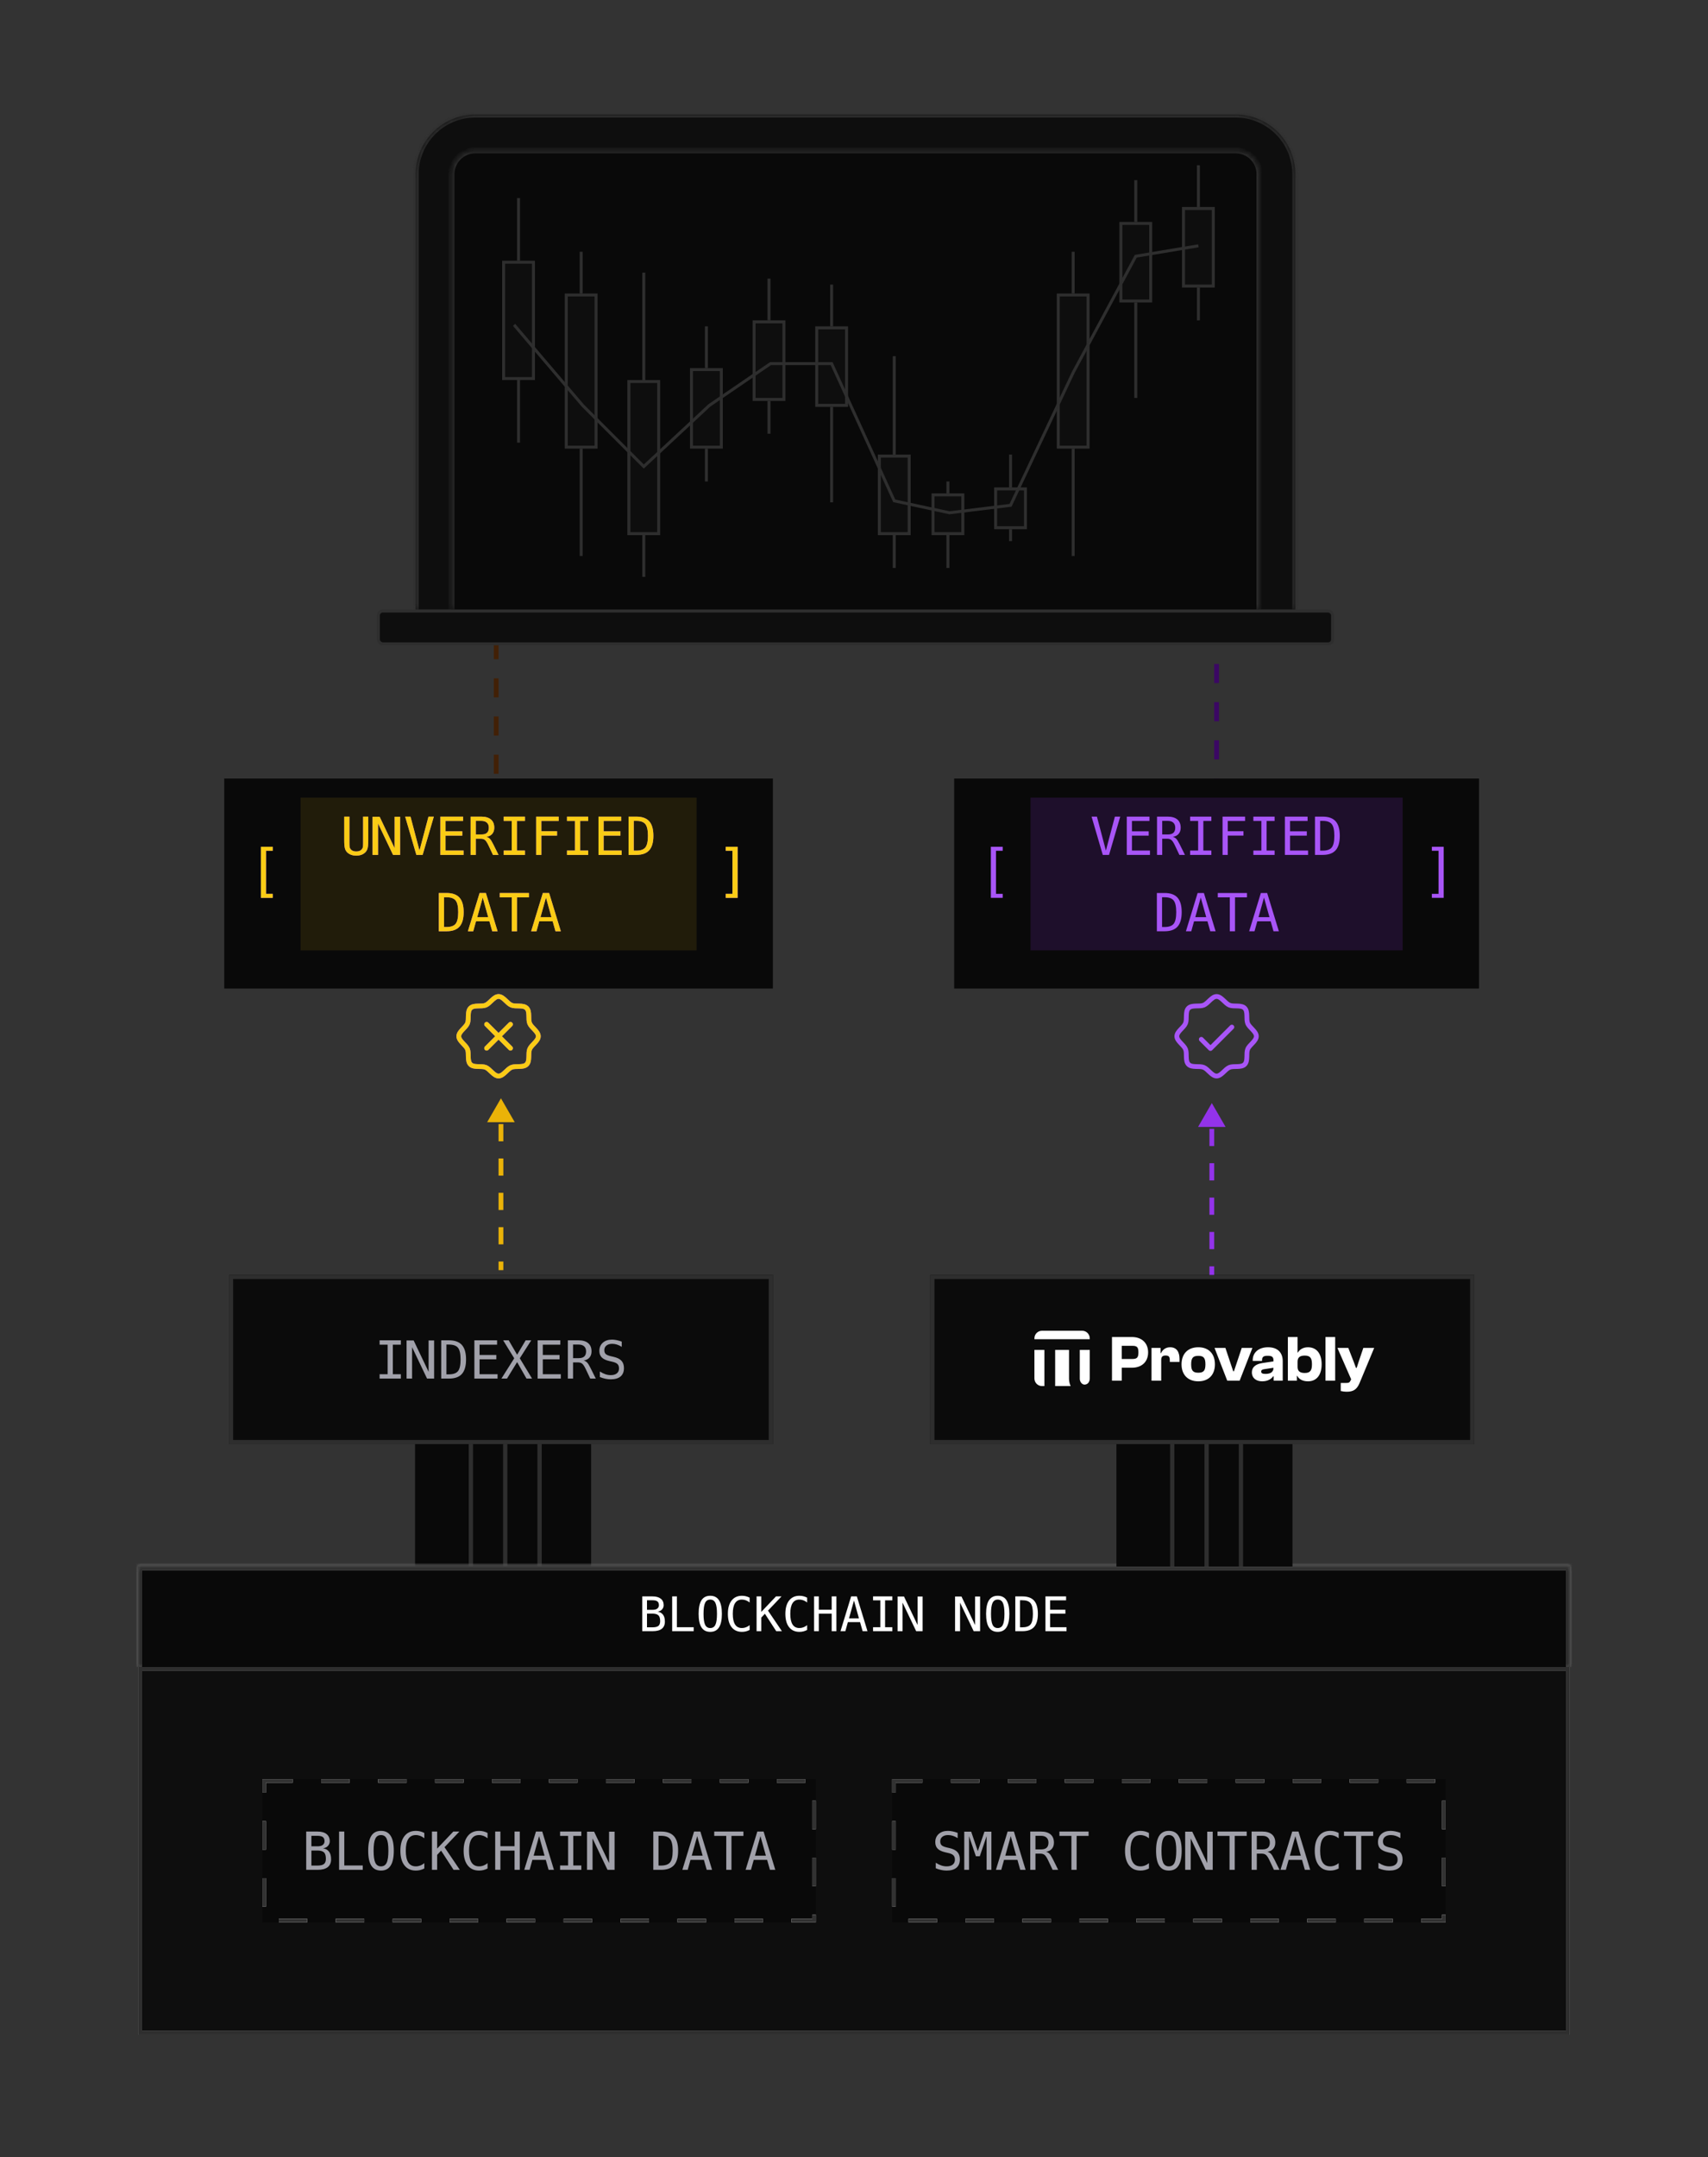 <svg width="358" height="452" viewBox="0 0 358 452" fill="none" xmlns="http://www.w3.org/2000/svg">
<rect x="0" y="0" width="358" height="452" fill="#333333" stroke="none"/>
<path d="M255 175.121L255 138.121" stroke="#3B0764" stroke-dasharray="4 4"/>
<g clip-path="url(#clip0_1785_898)">
<rect width="35.1" height="36.9" transform="matrix(0 1 -1 0 123.898 293.121)" fill="#090909"/>
<line x1="113.098" y1="293.121" x2="113.098" y2="328.221" stroke="#171717" stroke-width="0.9"/>
<line x1="113.098" y1="293.121" x2="113.098" y2="328.221" stroke="white" stroke-opacity="0.1" stroke-width="0.9"/>
<line x1="105.898" y1="293.121" x2="105.898" y2="328.221" stroke="#171717" stroke-width="0.9"/>
<line x1="105.898" y1="293.121" x2="105.898" y2="328.221" stroke="white" stroke-opacity="0.1" stroke-width="0.9"/>
<line x1="98.698" y1="293.121" x2="98.698" y2="328.221" stroke="#171717" stroke-width="0.9"/>
<line x1="98.698" y1="293.121" x2="98.698" y2="328.221" stroke="white" stroke-opacity="0.1" stroke-width="0.9"/>
</g>
<g clip-path="url(#clip1_1785_898)">
<rect x="48" y="267.121" width="114" height="35.445" fill="#090909"/>
<rect x="48" y="267.121" width="114" height="35.445" fill="white" fill-opacity="0.01"/>
<path d="M79.568 280.825H84.02V281.738H82.339V287.931H84.02V288.844H79.568V287.931H81.249V281.738H79.568V280.825ZM85.218 280.852H86.701L89.837 287.431V280.852H90.992V288.844H89.51L86.373 282.264V288.844H85.218V280.852ZM94.086 287.952C94.999 287.952 95.636 287.728 95.998 287.281C96.36 286.83 96.54 286.017 96.54 284.842C96.54 283.657 96.36 282.841 95.998 282.393C95.64 281.942 95.003 281.716 94.086 281.716H93.57V287.952H94.086ZM94.107 280.825C95.332 280.825 96.234 281.151 96.814 281.802C97.394 282.454 97.685 283.467 97.685 284.842C97.685 286.21 97.394 287.22 96.814 287.872C96.234 288.52 95.332 288.844 94.107 288.844H92.48V280.825H94.107ZM99.43 280.825H104.189V281.738H100.515V283.897H104.028V284.81H100.515V287.931H104.291V288.844H99.43V280.825ZM105.462 280.825H106.627L108.389 283.849L110.183 280.825H111.349L108.948 284.595L111.521 288.844H110.355L108.389 285.39L106.268 288.844H105.097L107.782 284.595L105.462 280.825ZM112.686 280.825H117.445V281.738H113.771V283.897H117.284V284.81H113.771V287.931H117.547V288.844H112.686V280.825ZM122.338 285.057C122.617 285.129 122.855 285.265 123.052 285.465C123.249 285.662 123.494 286.058 123.788 286.652L124.878 288.844H123.713L122.757 286.819C122.481 286.242 122.232 285.872 122.01 285.707C121.792 285.539 121.505 285.455 121.151 285.455H120.114V288.844H119.024V280.825H121.258C122.139 280.825 122.814 281.023 123.283 281.421C123.752 281.818 123.987 282.393 123.987 283.145C123.987 283.675 123.842 284.108 123.552 284.445C123.265 284.778 122.861 284.982 122.338 285.057ZM120.114 281.716V284.563H121.301C121.82 284.563 122.207 284.447 122.461 284.214C122.716 283.981 122.843 283.625 122.843 283.145C122.843 282.683 122.707 282.33 122.435 282.087C122.166 281.84 121.774 281.716 121.258 281.716H120.114ZM130.319 281.099V282.2C129.99 281.988 129.659 281.829 129.326 281.722C128.996 281.614 128.663 281.561 128.327 281.561C127.815 281.561 127.41 281.681 127.113 281.92C126.816 282.157 126.667 282.477 126.667 282.882C126.667 283.236 126.764 283.507 126.957 283.693C127.154 283.879 127.519 284.035 128.053 284.16L128.622 284.289C129.374 284.465 129.922 284.74 130.266 285.116C130.609 285.492 130.781 286.004 130.781 286.652C130.781 287.415 130.545 287.997 130.072 288.398C129.6 288.799 128.912 289 128.01 289C127.634 289 127.256 288.958 126.876 288.876C126.497 288.797 126.116 288.677 125.732 288.516V287.361C126.144 287.623 126.533 287.814 126.898 287.936C127.267 288.058 127.637 288.119 128.01 288.119C128.558 288.119 128.984 287.997 129.288 287.753C129.592 287.506 129.745 287.163 129.745 286.722C129.745 286.321 129.639 286.015 129.428 285.804C129.22 285.592 128.857 285.43 128.337 285.315L127.757 285.181C127.013 285.012 126.472 284.758 126.135 284.418C125.799 284.078 125.63 283.621 125.63 283.048C125.63 282.332 125.87 281.759 126.35 281.33C126.833 280.896 127.474 280.68 128.273 280.68C128.581 280.68 128.905 280.715 129.245 280.787C129.585 280.855 129.943 280.959 130.319 281.099Z" fill="#A1A1AA"/>
</g>
<rect x="48.431" y="267.552" width="113.138" height="34.583" stroke="#171717" stroke-width="0.862"/>
<rect x="48.431" y="267.552" width="113.138" height="34.583" stroke="white" stroke-opacity="0.1" stroke-width="0.862"/>
<rect width="110" height="44" transform="translate(200 163.121)" fill="#090909"/>
<path d="M207.684 177.418H210.168V178.256H208.762V187.279H210.168V188.117H207.684V177.418Z" fill="#A855F7"/>
<rect width="78" height="32" transform="translate(216 167.121)" fill="#9333EA" fill-opacity="0.15"/>
<path d="M231.797 178.208L233.682 171.102H234.805L232.458 179.121H231.142L228.794 171.102H229.917L231.797 178.208ZM236.174 171.102H240.933V172.015H237.259V174.174H240.772V175.087H237.259V178.208H241.035V179.121H236.174V171.102ZM245.826 175.334C246.105 175.406 246.344 175.542 246.541 175.743C246.737 175.94 246.983 176.335 247.276 176.93L248.367 179.121H247.201L246.245 177.096C245.969 176.52 245.721 176.149 245.499 175.984C245.28 175.816 244.994 175.732 244.639 175.732H243.603V179.121H242.512V171.102H244.747C245.627 171.102 246.302 171.301 246.771 171.698C247.241 172.096 247.475 172.67 247.475 173.422C247.475 173.952 247.33 174.386 247.04 174.722C246.754 175.055 246.349 175.259 245.826 175.334ZM243.603 171.994V174.84H244.79C245.309 174.84 245.695 174.724 245.95 174.491C246.204 174.258 246.331 173.902 246.331 173.422C246.331 172.96 246.195 172.608 245.923 172.364C245.654 172.117 245.262 171.994 244.747 171.994H243.603ZM249.452 171.102H253.904V172.015H252.223V178.208H253.904V179.121H249.452V178.208H251.133V172.015H249.452V171.102ZM256.251 171.102H260.973V172.015H257.342V174.164H260.634V175.077H257.342V179.121H256.251V171.102ZM262.708 171.102H267.16V172.015H265.479V178.208H267.16V179.121H262.708V178.208H264.389V172.015H262.708V171.102ZM269.314 171.102H274.073V172.015H270.399V174.174H273.912V175.087H270.399V178.208H274.175V179.121H269.314V171.102ZM277.226 178.229C278.139 178.229 278.776 178.006 279.138 177.558C279.499 177.107 279.68 176.294 279.68 175.12C279.68 173.934 279.499 173.118 279.138 172.67C278.78 172.219 278.142 171.994 277.226 171.994H276.71V178.229H277.226ZM277.247 171.102C278.472 171.102 279.374 171.428 279.954 172.08C280.534 172.731 280.824 173.745 280.824 175.12C280.824 176.487 280.534 177.497 279.954 178.149C279.374 178.797 278.472 179.121 277.247 179.121H275.62V171.102H277.247ZM244.086 194.229C244.999 194.229 245.636 194.006 245.998 193.558C246.36 193.107 246.541 192.294 246.541 191.12C246.541 189.934 246.36 189.118 245.998 188.67C245.64 188.219 245.003 187.994 244.086 187.994H243.57V194.229H244.086ZM244.107 187.102C245.332 187.102 246.234 187.428 246.814 188.08C247.395 188.731 247.685 189.745 247.685 191.12C247.685 192.487 247.395 193.497 246.814 194.149C246.234 194.797 245.332 195.121 244.107 195.121H242.48V187.102H244.107ZM251.681 188.058L250.537 192.162H252.825L251.681 188.058ZM251.025 187.102H252.341L254.796 195.121H253.673L253.083 193.032H250.273L249.693 195.121H248.571L251.025 187.102ZM255.252 187.102H261.37V188.015H258.862V195.121H257.771V188.015H255.252V187.102ZM264.937 188.058L263.792 192.162H266.081L264.937 188.058ZM264.281 187.102H265.597L268.052 195.121H266.929L266.338 193.032H263.529L262.949 195.121H261.827L264.281 187.102Z" fill="#A855F7"/>
<path d="M302.604 177.418V188.117H300.119V187.279H301.525V178.256H300.119V177.418H302.604Z" fill="#A855F7"/>
<path d="M251.795 217.762L253.718 219.685L258.205 215.198M249.107 223.014C248.37 222.277 248.859 220.728 248.484 219.821C248.094 218.884 246.667 218.123 246.667 217.121C246.667 216.119 248.094 215.358 248.484 214.422C248.859 213.515 248.37 211.966 249.107 211.228C249.844 210.491 251.394 210.98 252.3 210.605C253.241 210.216 253.998 208.788 255 208.788C256.001 208.788 256.763 210.216 257.699 210.605C258.606 210.98 260.155 210.491 260.892 211.228C261.63 211.966 261.141 213.514 261.516 214.422C261.905 215.362 263.333 216.119 263.333 217.121C263.333 218.123 261.905 218.884 261.516 219.821C261.141 220.728 261.63 222.277 260.892 223.014C260.155 223.751 258.606 223.262 257.699 223.637C256.763 224.027 256.001 225.454 255 225.454C253.998 225.454 253.237 224.027 252.3 223.637C251.394 223.262 249.844 223.751 249.107 223.014Z" stroke="#A855F7" stroke-linecap="round" stroke-linejoin="round"/>
<path d="M105 230.121L102.113 235.121L107.887 235.121L105 230.121ZM105 266.121L105.5 266.121L105.5 264.321L105 264.321L104.5 264.321L104.5 266.121L105 266.121ZM105 260.721L105.5 260.721L105.5 257.121L105 257.121L104.5 257.121L104.5 260.721L105 260.721ZM105 253.521L105.5 253.521L105.5 249.921L105 249.921L104.5 249.921L104.5 253.521L105 253.521ZM105 246.321L105.5 246.321L105.5 242.721L105 242.721L104.5 242.721L104.5 246.321L105 246.321ZM105 239.121L105.5 239.121L105.5 235.521L105 235.521L104.5 235.521L104.5 239.121L105 239.121Z" fill="#EAB308"/>
<path d="M104 178.121L104 135.121" stroke="#422006" stroke-dasharray="4 4"/>
<g clip-path="url(#clip2_1785_898)">
<mask id="path-14-inside-1_1785_898" fill="white">
<path d="M87.125 36.5C87.125 29.596 92.721 24 99.625 24H259C265.904 24 271.5 29.596 271.5 36.5V127.711H87.125V36.5Z"/>
</mask>
<path d="M87.125 36.5C87.125 29.596 92.721 24 99.625 24H259C265.904 24 271.5 29.596 271.5 36.5V127.711H87.125V36.5Z" fill="#0E0E0E"/>
<g clip-path="url(#clip3_1785_898)">
<mask id="path-16-inside-2_1785_898" fill="white">
<path d="M94.625 36.5C94.625 33.739 96.864 31.5 99.625 31.5H259C261.761 31.5 264 33.739 264 36.5V127.711H94.625V36.5Z"/>
</mask>
<path d="M94.625 36.5C94.625 33.739 96.864 31.5 99.625 31.5H259C261.761 31.5 264 33.739 264 36.5V127.711H94.625V36.5Z" fill="#090909"/>
<rect width="0.625" height="8.75" transform="translate(250.875 34.625)" fill="#171717"/>
<rect width="0.625" height="8.75" transform="translate(250.875 34.625)" fill="white" fill-opacity="0.1"/>
<rect x="248.062" y="43.688" width="6.25" height="16.25" fill="#090909"/>
<rect x="248.062" y="43.688" width="6.25" height="16.25" fill="white" fill-opacity="0.02"/>
<rect x="248.062" y="43.688" width="6.25" height="16.25" stroke="#171717" stroke-width="0.625"/>
<rect x="248.062" y="43.688" width="6.25" height="16.25" stroke="white" stroke-opacity="0.1" stroke-width="0.625"/>
<rect width="0.625" height="6.875" transform="translate(250.875 60.25)" fill="#171717"/>
<rect width="0.625" height="6.875" transform="translate(250.875 60.25)" fill="white" fill-opacity="0.1"/>
<rect width="0.625" height="8.75" transform="translate(237.75 37.75)" fill="#171717"/>
<rect width="0.625" height="8.75" transform="translate(237.75 37.75)" fill="white" fill-opacity="0.1"/>
<rect x="234.938" y="46.812" width="6.25" height="16.25" fill="#090909"/>
<rect x="234.938" y="46.812" width="6.25" height="16.25" fill="white" fill-opacity="0.02"/>
<rect x="234.938" y="46.812" width="6.25" height="16.25" stroke="#171717" stroke-width="0.625"/>
<rect x="234.938" y="46.812" width="6.25" height="16.25" stroke="white" stroke-opacity="0.1" stroke-width="0.625"/>
<rect width="0.625" height="20" transform="translate(237.75 63.375)" fill="#171717"/>
<rect width="0.625" height="20" transform="translate(237.75 63.375)" fill="white" fill-opacity="0.1"/>
<rect width="0.625" height="13.125" transform="translate(108.375 41.5)" fill="#171717"/>
<rect width="0.625" height="13.125" transform="translate(108.375 41.5)" fill="white" fill-opacity="0.1"/>
<rect x="105.562" y="54.938" width="6.25" height="24.375" fill="#090909"/>
<rect x="105.562" y="54.938" width="6.25" height="24.375" fill="white" fill-opacity="0.02"/>
<rect x="105.562" y="54.938" width="6.25" height="24.375" stroke="#171717" stroke-width="0.625"/>
<rect x="105.562" y="54.938" width="6.25" height="24.375" stroke="white" stroke-opacity="0.1" stroke-width="0.625"/>
<rect width="0.625" height="13.125" transform="translate(108.375 79.625)" fill="#171717"/>
<rect width="0.625" height="13.125" transform="translate(108.375 79.625)" fill="white" fill-opacity="0.1"/>
<rect width="0.625" height="8.75" transform="translate(121.5 52.75)" fill="#171717"/>
<rect width="0.625" height="8.75" transform="translate(121.5 52.75)" fill="white" fill-opacity="0.1"/>
<rect x="118.688" y="61.812" width="6.25" height="31.875" fill="#090909"/>
<rect x="118.688" y="61.812" width="6.25" height="31.875" fill="white" fill-opacity="0.02"/>
<rect x="118.688" y="61.812" width="6.25" height="31.875" stroke="#171717" stroke-width="0.625"/>
<rect x="118.688" y="61.812" width="6.25" height="31.875" stroke="white" stroke-opacity="0.1" stroke-width="0.625"/>
<rect width="0.625" height="22.5" transform="translate(121.5 94)" fill="#171717"/>
<rect width="0.625" height="22.5" transform="translate(121.5 94)" fill="white" fill-opacity="0.1"/>
<rect width="0.625" height="8.75" transform="translate(224.625 52.75)" fill="#171717"/>
<rect width="0.625" height="8.75" transform="translate(224.625 52.75)" fill="white" fill-opacity="0.1"/>
<rect x="221.812" y="61.812" width="6.25" height="31.875" fill="#090909"/>
<rect x="221.812" y="61.812" width="6.25" height="31.875" fill="white" fill-opacity="0.02"/>
<rect x="221.812" y="61.812" width="6.25" height="31.875" stroke="#171717" stroke-width="0.625"/>
<rect x="221.812" y="61.812" width="6.25" height="31.875" stroke="white" stroke-opacity="0.1" stroke-width="0.625"/>
<rect width="0.625" height="22.5" transform="translate(224.625 94)" fill="#171717"/>
<rect width="0.625" height="22.5" transform="translate(224.625 94)" fill="white" fill-opacity="0.1"/>
<rect width="0.625" height="8.75" transform="translate(147.75 68.375)" fill="#171717"/>
<rect width="0.625" height="8.75" transform="translate(147.75 68.375)" fill="white" fill-opacity="0.1"/>
<rect x="144.938" y="77.438" width="6.25" height="16.25" fill="#090909"/>
<rect x="144.938" y="77.438" width="6.25" height="16.25" fill="white" fill-opacity="0.02"/>
<rect x="144.938" y="77.438" width="6.25" height="16.25" stroke="#171717" stroke-width="0.625"/>
<rect x="144.938" y="77.438" width="6.25" height="16.25" stroke="white" stroke-opacity="0.1" stroke-width="0.625"/>
<rect width="0.625" height="6.875" transform="translate(147.75 94)" fill="#171717"/>
<rect width="0.625" height="6.875" transform="translate(147.75 94)" fill="white" fill-opacity="0.1"/>
<rect width="0.625" height="8.75" transform="translate(160.875 58.375)" fill="#171717"/>
<rect width="0.625" height="8.75" transform="translate(160.875 58.375)" fill="white" fill-opacity="0.1"/>
<rect x="158.062" y="67.438" width="6.25" height="16.25" fill="#090909"/>
<rect x="158.062" y="67.438" width="6.25" height="16.25" fill="white" fill-opacity="0.02"/>
<rect x="158.062" y="67.438" width="6.25" height="16.25" stroke="#171717" stroke-width="0.625"/>
<rect x="158.062" y="67.438" width="6.25" height="16.25" stroke="white" stroke-opacity="0.1" stroke-width="0.625"/>
<rect width="0.625" height="6.875" transform="translate(160.875 84)" fill="#171717"/>
<rect width="0.625" height="6.875" transform="translate(160.875 84)" fill="white" fill-opacity="0.1"/>
<rect width="0.625" height="20.625" transform="translate(187.125 74.625)" fill="#171717"/>
<rect width="0.625" height="20.625" transform="translate(187.125 74.625)" fill="white" fill-opacity="0.1"/>
<rect x="184.312" y="95.562" width="6.25" height="16.25" fill="#090909"/>
<rect x="184.312" y="95.562" width="6.25" height="16.25" fill="white" fill-opacity="0.02"/>
<rect x="184.312" y="95.562" width="6.25" height="16.25" stroke="#171717" stroke-width="0.625"/>
<rect x="184.312" y="95.562" width="6.25" height="16.25" stroke="white" stroke-opacity="0.1" stroke-width="0.625"/>
<rect width="0.625" height="6.875" transform="translate(187.125 112.125)" fill="#171717"/>
<rect width="0.625" height="6.875" transform="translate(187.125 112.125)" fill="white" fill-opacity="0.1"/>
<rect width="0.625" height="2.5" transform="translate(198.375 100.875)" fill="#171717"/>
<rect width="0.625" height="2.5" transform="translate(198.375 100.875)" fill="white" fill-opacity="0.1"/>
<rect x="195.562" y="103.688" width="6.25" height="8.125" fill="#090909"/>
<rect x="195.562" y="103.688" width="6.25" height="8.125" fill="white" fill-opacity="0.02"/>
<rect x="195.562" y="103.688" width="6.25" height="8.125" stroke="#171717" stroke-width="0.625"/>
<rect x="195.562" y="103.688" width="6.25" height="8.125" stroke="white" stroke-opacity="0.1" stroke-width="0.625"/>
<rect width="0.625" height="6.875" transform="translate(198.375 112.125)" fill="#171717"/>
<rect width="0.625" height="6.875" transform="translate(198.375 112.125)" fill="white" fill-opacity="0.1"/>
<rect width="0.625" height="6.875" transform="translate(211.5 95.25)" fill="#171717"/>
<rect width="0.625" height="6.875" transform="translate(211.5 95.25)" fill="white" fill-opacity="0.1"/>
<rect x="208.688" y="102.438" width="6.25" height="8.125" fill="#090909"/>
<rect x="208.688" y="102.438" width="6.25" height="8.125" fill="white" fill-opacity="0.02"/>
<rect x="208.688" y="102.438" width="6.25" height="8.125" stroke="#171717" stroke-width="0.625"/>
<rect x="208.688" y="102.438" width="6.25" height="8.125" stroke="white" stroke-opacity="0.1" stroke-width="0.625"/>
<rect width="0.625" height="2.5" transform="translate(211.5 110.875)" fill="#171717"/>
<rect width="0.625" height="2.5" transform="translate(211.5 110.875)" fill="white" fill-opacity="0.1"/>
<rect width="0.625" height="8.75" transform="translate(174 59.625)" fill="#171717"/>
<rect width="0.625" height="8.75" transform="translate(174 59.625)" fill="white" fill-opacity="0.1"/>
<rect x="171.188" y="68.688" width="6.25" height="16.25" fill="#090909"/>
<rect x="171.188" y="68.688" width="6.25" height="16.25" fill="white" fill-opacity="0.02"/>
<rect x="171.188" y="68.688" width="6.25" height="16.25" stroke="#171717" stroke-width="0.625"/>
<rect x="171.188" y="68.688" width="6.25" height="16.25" stroke="white" stroke-opacity="0.1" stroke-width="0.625"/>
<rect width="0.625" height="20" transform="translate(174 85.25)" fill="#171717"/>
<rect width="0.625" height="20" transform="translate(174 85.25)" fill="white" fill-opacity="0.1"/>
<rect width="0.625" height="8.75" transform="matrix(-1 0 0 -1 135.25 120.875)" fill="#171717"/>
<rect width="0.625" height="8.75" transform="matrix(-1 0 0 -1 135.25 120.875)" fill="white" fill-opacity="0.1"/>
<rect x="138.062" y="111.812" width="6.25" height="31.875" transform="rotate(180 138.062 111.812)" fill="#090909"/>
<rect x="138.062" y="111.812" width="6.25" height="31.875" transform="rotate(180 138.062 111.812)" fill="white" fill-opacity="0.02"/>
<rect x="138.062" y="111.812" width="6.25" height="31.875" transform="rotate(180 138.062 111.812)" stroke="#171717" stroke-width="0.625"/>
<rect x="138.062" y="111.812" width="6.25" height="31.875" transform="rotate(180 138.062 111.812)" stroke="white" stroke-opacity="0.1" stroke-width="0.625"/>
<rect width="0.625" height="22.5" transform="matrix(-1 0 0 -1 135.25 79.625)" fill="#171717"/>
<rect width="0.625" height="22.5" transform="matrix(-1 0 0 -1 135.25 79.625)" fill="white" fill-opacity="0.1"/>
<path d="M107.75 68.062L122.125 84.938L134.938 97.75L148.688 84.938L161.5 76.188H174.312L187.438 104.938L199 107.438L211.812 105.875L224.938 78.062L238.062 53.688L251.188 51.5" stroke="#171717" stroke-width="0.625"/>
<path d="M107.75 68.062L122.125 84.938L134.938 97.75L148.688 84.938L161.5 76.188H174.312L187.438 104.938L199 107.438L211.812 105.875L224.938 78.062L238.062 53.688L251.188 51.5" stroke="white" stroke-opacity="0.1" stroke-width="0.625"/>
</g>
<path d="M94 36.5C94 33.393 96.518 30.875 99.625 30.875H259C262.107 30.875 264.625 33.393 264.625 36.5H263.375C263.375 34.084 261.416 32.125 259 32.125H99.625C97.209 32.125 95.25 34.084 95.25 36.5H94ZM264 127.711H94.625H264ZM94 127.711V36.5C94 33.393 96.518 30.875 99.625 30.875V32.125C97.209 32.125 95.25 34.084 95.25 36.5V127.711H94ZM259 30.875C262.107 30.875 264.625 33.393 264.625 36.5V127.711H263.375V36.5C263.375 34.084 261.416 32.125 259 32.125V30.875Z" fill="#171717" mask="url(#path-16-inside-2_1785_898)"/>
<path d="M94 36.5C94 33.393 96.518 30.875 99.625 30.875H259C262.107 30.875 264.625 33.393 264.625 36.5H263.375C263.375 34.084 261.416 32.125 259 32.125H99.625C97.209 32.125 95.25 34.084 95.25 36.5H94ZM264 127.711H94.625H264ZM94 127.711V36.5C94 33.393 96.518 30.875 99.625 30.875V32.125C97.209 32.125 95.25 34.084 95.25 36.5V127.711H94ZM259 30.875C262.107 30.875 264.625 33.393 264.625 36.5V127.711H263.375V36.5C263.375 34.084 261.416 32.125 259 32.125V30.875Z" fill="white" fill-opacity="0.1" mask="url(#path-16-inside-2_1785_898)"/>
</g>
<path d="M86.5 36.5C86.5 29.251 92.376 23.375 99.625 23.375H259C266.249 23.375 272.125 29.251 272.125 36.5H270.875C270.875 29.942 265.558 24.625 259 24.625H99.625C93.067 24.625 87.75 29.942 87.75 36.5H86.5ZM271.5 127.711H87.125H271.5ZM86.5 127.711V36.5C86.5 29.251 92.376 23.375 99.625 23.375V24.625C93.067 24.625 87.75 29.942 87.75 36.5V127.711H86.5ZM259 23.375C266.249 23.375 272.125 29.251 272.125 36.5V127.711H270.875V36.5C270.875 29.942 265.558 24.625 259 24.625V23.375Z" fill="#171717" mask="url(#path-14-inside-1_1785_898)"/>
<path d="M86.5 36.5C86.5 29.251 92.376 23.375 99.625 23.375H259C266.249 23.375 272.125 29.251 272.125 36.5H270.875C270.875 29.942 265.558 24.625 259 24.625H99.625C93.067 24.625 87.75 29.942 87.75 36.5H86.5ZM271.5 127.711H87.125H271.5ZM86.5 127.711V36.5C86.5 29.251 92.376 23.375 99.625 23.375V24.625C93.067 24.625 87.75 29.942 87.75 36.5V127.711H86.5ZM259 23.375C266.249 23.375 272.125 29.251 272.125 36.5V127.711H270.875V36.5C270.875 29.942 265.558 24.625 259 24.625V23.375Z" fill="white" fill-opacity="0.1" mask="url(#path-14-inside-1_1785_898)"/>
<rect x="79.312" y="128.023" width="200" height="6.875" rx="0.938" fill="#090909"/>
<rect x="79.312" y="128.023" width="200" height="6.875" rx="0.938" fill="white" fill-opacity="0.02"/>
<rect x="79.312" y="128.023" width="200" height="6.875" rx="0.938" stroke="#171717" stroke-width="0.625"/>
<rect x="79.312" y="128.023" width="200" height="6.875" rx="0.938" stroke="white" stroke-opacity="0.1" stroke-width="0.625"/>
<rect width="115" height="44" transform="translate(47 163.121)" fill="#090909"/>
<path d="M54.684 177.418H57.168V178.256H55.762V187.279H57.168V188.117H54.684V177.418Z" fill="#A855F7"/>
<path d="M54.684 177.418H57.168V178.256H55.762V187.279H57.168V188.117H54.684V177.418Z" fill="#FACC15"/>
<rect width="83" height="32" transform="translate(63 167.121)" fill="#FACC15" fill-opacity="0.1"/>
<path d="M72.15 176.043V171.102H73.24V176.538C73.24 176.928 73.251 177.207 73.272 177.375C73.294 177.54 73.332 177.667 73.385 177.757C73.5 177.968 73.665 178.127 73.879 178.235C74.098 178.342 74.361 178.396 74.669 178.396C74.981 178.396 75.244 178.342 75.459 178.235C75.673 178.127 75.84 177.968 75.958 177.757C76.012 177.667 76.049 177.54 76.071 177.375C76.092 177.211 76.103 176.935 76.103 176.548V171.102H77.188V176.043C77.188 176.863 77.136 177.447 77.032 177.794C76.932 178.138 76.757 178.423 76.506 178.648C76.269 178.86 75.999 179.017 75.695 179.121C75.391 179.225 75.049 179.277 74.669 179.277C74.293 179.277 73.953 179.225 73.648 179.121C73.344 179.017 73.072 178.86 72.832 178.648C72.585 178.426 72.409 178.14 72.306 177.789C72.202 177.435 72.15 176.853 72.15 176.043ZM78.09 171.129H79.573L82.71 177.708V171.129H83.864V179.121H82.382L79.245 172.542V179.121H78.09V171.129ZM87.925 178.208L89.81 171.102H90.933L88.585 179.121H87.269L84.922 171.102H86.045L87.925 178.208ZM92.302 171.102H97.061V172.015H93.387V174.174H96.9V175.087H93.387V178.208H97.163V179.121H92.302V171.102ZM101.954 175.334C102.233 175.406 102.472 175.542 102.668 175.743C102.865 175.94 103.111 176.335 103.404 176.93L104.495 179.121H103.329L102.373 177.096C102.097 176.52 101.848 176.149 101.626 175.984C101.408 175.816 101.122 175.732 100.767 175.732H99.731V179.121H98.64V171.102H100.875C101.755 171.102 102.43 171.301 102.899 171.698C103.368 172.096 103.603 172.67 103.603 173.422C103.603 173.952 103.458 174.386 103.168 174.722C102.882 175.055 102.477 175.259 101.954 175.334ZM99.731 171.994V174.84H100.917C101.437 174.84 101.823 174.724 102.078 174.491C102.332 174.258 102.459 173.902 102.459 173.422C102.459 172.96 102.323 172.608 102.051 172.364C101.782 172.117 101.39 171.994 100.875 171.994H99.731ZM105.58 171.102H110.032V172.015H108.351V178.208H110.032V179.121H105.58V178.208H107.261V172.015H105.58V171.102ZM112.379 171.102H117.101V172.015H113.47V174.164H116.762V175.077H113.47V179.121H112.379V171.102ZM118.835 171.102H123.288V172.015H121.607V178.208H123.288V179.121H118.835V178.208H120.517V172.015H118.835V171.102ZM125.442 171.102H130.201V172.015H126.527V174.174H130.04V175.087H126.527V178.208H130.303V179.121H125.442V171.102ZM133.354 178.229C134.267 178.229 134.904 178.006 135.266 177.558C135.627 177.107 135.808 176.294 135.808 175.12C135.808 173.934 135.627 173.118 135.266 172.67C134.908 172.219 134.27 171.994 133.354 171.994H132.838V178.229H133.354ZM133.375 171.102C134.6 171.102 135.502 171.428 136.082 172.08C136.662 172.731 136.952 173.745 136.952 175.12C136.952 176.487 136.662 177.497 136.082 178.149C135.502 178.797 134.6 179.121 133.375 179.121H131.748V171.102H133.375ZM93.586 194.229C94.499 194.229 95.136 194.006 95.498 193.558C95.86 193.107 96.04 192.294 96.04 191.12C96.04 189.934 95.86 189.118 95.498 188.67C95.14 188.219 94.503 187.994 93.586 187.994H93.07V194.229H93.586ZM93.607 187.102C94.832 187.102 95.734 187.428 96.314 188.08C96.894 188.731 97.185 189.745 97.185 191.12C97.185 192.487 96.894 193.497 96.314 194.149C95.734 194.797 94.832 195.121 93.607 195.121H91.98V187.102H93.607ZM101.181 188.058L100.037 192.162H102.325L101.181 188.058ZM100.525 187.102H101.841L104.296 195.121H103.173L102.583 193.032H99.773L99.193 195.121H98.071L100.525 187.102ZM104.752 187.102H110.87V188.015H108.362V195.121H107.271V188.015H104.752V187.102ZM114.437 188.058L113.292 192.162H115.581L114.437 188.058ZM113.781 187.102H115.097L117.552 195.121H116.429L115.838 193.032H113.029L112.449 195.121H111.327L113.781 187.102Z" fill="#A855F7"/>
<path d="M72.15 176.043V171.102H73.24V176.538C73.24 176.928 73.251 177.207 73.272 177.375C73.294 177.54 73.332 177.667 73.385 177.757C73.5 177.968 73.665 178.127 73.879 178.235C74.098 178.342 74.361 178.396 74.669 178.396C74.981 178.396 75.244 178.342 75.459 178.235C75.673 178.127 75.84 177.968 75.958 177.757C76.012 177.667 76.049 177.54 76.071 177.375C76.092 177.211 76.103 176.935 76.103 176.548V171.102H77.188V176.043C77.188 176.863 77.136 177.447 77.032 177.794C76.932 178.138 76.757 178.423 76.506 178.648C76.269 178.86 75.999 179.017 75.695 179.121C75.391 179.225 75.049 179.277 74.669 179.277C74.293 179.277 73.953 179.225 73.648 179.121C73.344 179.017 73.072 178.86 72.832 178.648C72.585 178.426 72.409 178.14 72.306 177.789C72.202 177.435 72.15 176.853 72.15 176.043ZM78.09 171.129H79.573L82.71 177.708V171.129H83.864V179.121H82.382L79.245 172.542V179.121H78.09V171.129ZM87.925 178.208L89.81 171.102H90.933L88.585 179.121H87.269L84.922 171.102H86.045L87.925 178.208ZM92.302 171.102H97.061V172.015H93.387V174.174H96.9V175.087H93.387V178.208H97.163V179.121H92.302V171.102ZM101.954 175.334C102.233 175.406 102.472 175.542 102.668 175.743C102.865 175.94 103.111 176.335 103.404 176.93L104.495 179.121H103.329L102.373 177.096C102.097 176.52 101.848 176.149 101.626 175.984C101.408 175.816 101.122 175.732 100.767 175.732H99.731V179.121H98.64V171.102H100.875C101.755 171.102 102.43 171.301 102.899 171.698C103.368 172.096 103.603 172.67 103.603 173.422C103.603 173.952 103.458 174.386 103.168 174.722C102.882 175.055 102.477 175.259 101.954 175.334ZM99.731 171.994V174.84H100.917C101.437 174.84 101.823 174.724 102.078 174.491C102.332 174.258 102.459 173.902 102.459 173.422C102.459 172.96 102.323 172.608 102.051 172.364C101.782 172.117 101.39 171.994 100.875 171.994H99.731ZM105.58 171.102H110.032V172.015H108.351V178.208H110.032V179.121H105.58V178.208H107.261V172.015H105.58V171.102ZM112.379 171.102H117.101V172.015H113.47V174.164H116.762V175.077H113.47V179.121H112.379V171.102ZM118.835 171.102H123.288V172.015H121.607V178.208H123.288V179.121H118.835V178.208H120.517V172.015H118.835V171.102ZM125.442 171.102H130.201V172.015H126.527V174.174H130.04V175.087H126.527V178.208H130.303V179.121H125.442V171.102ZM133.354 178.229C134.267 178.229 134.904 178.006 135.266 177.558C135.627 177.107 135.808 176.294 135.808 175.12C135.808 173.934 135.627 173.118 135.266 172.67C134.908 172.219 134.27 171.994 133.354 171.994H132.838V178.229H133.354ZM133.375 171.102C134.6 171.102 135.502 171.428 136.082 172.08C136.662 172.731 136.952 173.745 136.952 175.12C136.952 176.487 136.662 177.497 136.082 178.149C135.502 178.797 134.6 179.121 133.375 179.121H131.748V171.102H133.375ZM93.586 194.229C94.499 194.229 95.136 194.006 95.498 193.558C95.86 193.107 96.04 192.294 96.04 191.12C96.04 189.934 95.86 189.118 95.498 188.67C95.14 188.219 94.503 187.994 93.586 187.994H93.07V194.229H93.586ZM93.607 187.102C94.832 187.102 95.734 187.428 96.314 188.08C96.894 188.731 97.185 189.745 97.185 191.12C97.185 192.487 96.894 193.497 96.314 194.149C95.734 194.797 94.832 195.121 93.607 195.121H91.98V187.102H93.607ZM101.181 188.058L100.037 192.162H102.325L101.181 188.058ZM100.525 187.102H101.841L104.296 195.121H103.173L102.583 193.032H99.773L99.193 195.121H98.071L100.525 187.102ZM104.752 187.102H110.87V188.015H108.362V195.121H107.271V188.015H104.752V187.102ZM114.437 188.058L113.292 192.162H115.581L114.437 188.058ZM113.781 187.102H115.097L117.552 195.121H116.429L115.838 193.032H113.029L112.449 195.121H111.327L113.781 187.102Z" fill="#FACC15"/>
<path d="M154.604 177.418V188.117H152.119V187.279H153.525V178.256H152.119V177.418H154.604Z" fill="#A855F7"/>
<path d="M154.604 177.418V188.117H152.119V187.279H153.525V178.256H152.119V177.418H154.604Z" fill="#FACC15"/>
<path d="M107 214.621L104.5 217.121M104.5 217.121L102 219.621M104.5 217.121L102 214.621M104.5 217.121L107 219.621M98.607 223.014C97.87 222.277 98.359 220.728 97.984 219.821C97.594 218.884 96.166 218.123 96.166 217.121C96.166 216.119 97.594 215.358 97.984 214.422C98.359 213.515 97.87 211.966 98.607 211.228C99.344 210.491 100.894 210.98 101.8 210.605C102.741 210.216 103.498 208.788 104.5 208.788C105.501 208.788 106.263 210.216 107.199 210.605C108.106 210.98 109.655 210.491 110.392 211.228C111.13 211.966 110.641 213.514 111.016 214.422C111.405 215.362 112.833 216.119 112.833 217.121C112.833 218.123 111.405 218.884 111.016 219.821C110.641 220.728 111.13 222.277 110.392 223.014C109.655 223.751 108.106 223.262 107.199 223.637C106.263 224.027 105.501 225.454 104.5 225.454C103.498 225.454 102.737 224.027 101.8 223.637C100.894 223.262 99.344 223.751 98.607 223.014Z" stroke="#A855F7" stroke-linecap="round" stroke-linejoin="round"/>
<path d="M107 214.621L104.5 217.121M104.5 217.121L102 219.621M104.5 217.121L102 214.621M104.5 217.121L107 219.621M98.607 223.014C97.87 222.277 98.359 220.728 97.984 219.821C97.594 218.884 96.166 218.123 96.166 217.121C96.166 216.119 97.594 215.358 97.984 214.422C98.359 213.515 97.87 211.966 98.607 211.228C99.344 210.491 100.894 210.98 101.8 210.605C102.741 210.216 103.498 208.788 104.5 208.788C105.501 208.788 106.263 210.216 107.199 210.605C108.106 210.98 109.655 210.491 110.392 211.228C111.13 211.966 110.641 213.514 111.016 214.422C111.405 215.362 112.833 216.119 112.833 217.121C112.833 218.123 111.405 218.884 111.016 219.821C110.641 220.728 111.13 222.277 110.392 223.014C109.655 223.751 108.106 223.262 107.199 223.637C106.263 224.027 105.501 225.454 104.5 225.454C103.498 225.454 102.737 224.027 101.8 223.637C100.894 223.262 99.344 223.751 98.607 223.014Z" stroke="#FACC15" stroke-linecap="round" stroke-linejoin="round"/>
<mask id="path-36-inside-3_1785_898" fill="white">
<path d="M29 328.271H329V349.271H29V328.271Z"/>
</mask>
<path d="M29 328.271H329V349.271H29V328.271Z" fill="#090909"/>
<path d="M29 328.271H329V349.271H29V328.271Z" fill="#090909"/>
<path d="M29 328.271V327.524H28.254V328.271H29ZM329 328.271H329.746V327.524H329V328.271ZM29 328.271V329.017H329V328.271V327.524H29V328.271ZM329 328.271H328.254V349.271H329H329.746V328.271H329ZM29 349.271H29.746V328.271H29H28.254V349.271H29Z" fill="white" mask="url(#path-36-inside-3_1785_898)"/>
<path d="M29 328.271V327.524H28.254V328.271H29ZM329 328.271H329.746V327.524H329V328.271ZM29 328.271V329.017H329V328.271V327.524H29V328.271ZM329 328.271H328.254V349.271H329H329.746V328.271H329ZM29 349.271H29.746V328.271H29H28.254V349.271H29Z" fill="#171717" mask="url(#path-36-inside-3_1785_898)"/>
<path d="M29 328.271V327.524H28.254V328.271H29ZM329 328.271H329.746V327.524H329V328.271ZM29 328.271V329.017H329V328.271V327.524H29V328.271ZM329 328.271H328.254V349.271H329H329.746V328.271H329ZM29 349.271H29.746V328.271H29H28.254V349.271H29Z" fill="white" fill-opacity="0.02" mask="url(#path-36-inside-3_1785_898)"/>
<path d="M29 328.271V327.524H28.254V328.271H29ZM329 328.271H329.746V327.524H329V328.271ZM29 328.271V329.017H329V328.271V327.524H29V328.271ZM329 328.271H328.254V349.271H329H329.746V328.271H329ZM29 349.271H29.746V328.271H29H28.254V349.271H29Z" fill="#171717" mask="url(#path-36-inside-3_1785_898)"/>
<path d="M29 328.271V327.524H28.254V328.271H29ZM329 328.271H329.746V327.524H329V328.271ZM29 328.271V329.017H329V328.271V327.524H29V328.271ZM329 328.271H328.254V349.271H329H329.746V328.271H329ZM29 349.271H29.746V328.271H29H28.254V349.271H29Z" fill="white" fill-opacity="0.1" mask="url(#path-36-inside-3_1785_898)"/>
<path d="M135.611 338.094V340.96H136.778C137.351 340.96 137.76 340.861 138.004 340.662C138.248 340.46 138.37 340.13 138.37 339.671C138.37 339.065 138.242 338.652 137.984 338.431C137.727 338.206 137.325 338.094 136.778 338.094H135.611ZM135.611 335.291V337.293H136.759C137.234 337.293 137.577 337.202 137.789 337.02C138.004 336.837 138.111 336.608 138.111 336.331C138.111 335.963 138.006 335.698 137.794 335.535C137.586 335.372 137.241 335.291 136.759 335.291H135.611ZM134.62 334.48H136.778C137.524 334.48 138.098 334.642 138.502 334.964C138.906 335.286 139.107 335.742 139.107 336.331C139.107 336.647 139 336.933 138.785 337.19C138.574 337.448 138.255 337.609 137.828 337.674C138.307 337.745 138.681 337.951 138.951 338.289C139.225 338.624 139.361 339.118 139.361 339.769C139.361 340.429 139.145 340.929 138.712 341.268C138.279 341.603 137.634 341.771 136.778 341.771H134.62V334.48ZM140.885 334.48H141.876V340.94H145.396V341.771H140.885V334.48ZM150.279 338.133C150.279 337.062 150.169 336.297 149.947 335.838C149.729 335.379 149.369 335.149 148.868 335.149C148.37 335.149 148.01 335.379 147.789 335.838C147.571 336.297 147.462 337.062 147.462 338.133C147.462 339.201 147.571 339.964 147.789 340.423C148.01 340.882 148.37 341.111 148.868 341.111C149.369 341.111 149.729 340.883 149.947 340.428C150.169 339.969 150.279 339.204 150.279 338.133ZM151.31 338.133C151.31 339.402 151.108 340.35 150.704 340.975C150.304 341.6 149.692 341.912 148.868 341.912C148.045 341.912 147.433 341.601 147.032 340.979C146.632 340.358 146.432 339.409 146.432 338.133C146.432 336.86 146.632 335.911 147.032 335.286C147.436 334.661 148.048 334.349 148.868 334.349C149.692 334.349 150.304 334.661 150.704 335.286C151.108 335.911 151.31 336.86 151.31 338.133ZM157.125 341.512C156.874 341.645 156.617 341.744 156.354 341.81C156.09 341.878 155.81 341.912 155.514 341.912C154.579 341.912 153.854 341.582 153.336 340.921C152.822 340.26 152.564 339.331 152.564 338.133C152.564 336.941 152.823 336.014 153.341 335.35C153.862 334.682 154.586 334.349 155.514 334.349C155.81 334.349 156.09 334.383 156.354 334.451C156.617 334.516 156.874 334.616 157.125 334.749V335.76C156.884 335.561 156.625 335.41 156.349 335.306C156.072 335.201 155.794 335.149 155.514 335.149C154.872 335.149 154.392 335.397 154.073 335.892C153.754 336.386 153.595 337.133 153.595 338.133C153.595 339.129 153.754 339.874 154.073 340.369C154.392 340.864 154.872 341.111 155.514 341.111C155.8 341.111 156.08 341.059 156.354 340.955C156.63 340.851 156.887 340.7 157.125 340.501V341.512ZM158.58 334.48H159.571V337.723L162.652 334.48H163.81L160.973 337.459L163.893 341.771H162.701L160.323 338.118L159.571 338.919V341.771H158.58V334.48ZM169.176 341.512C168.925 341.645 168.668 341.744 168.404 341.81C168.141 341.878 167.861 341.912 167.564 341.912C166.63 341.912 165.904 341.582 165.387 340.921C164.872 340.26 164.615 339.331 164.615 338.133C164.615 336.941 164.874 336.014 165.392 335.35C165.912 334.682 166.637 334.349 167.564 334.349C167.861 334.349 168.141 334.383 168.404 334.451C168.668 334.516 168.925 334.616 169.176 334.749V335.76C168.935 335.561 168.676 335.41 168.399 335.306C168.123 335.201 167.844 335.149 167.564 335.149C166.923 335.149 166.443 335.397 166.124 335.892C165.805 336.386 165.646 337.133 165.646 338.133C165.646 339.129 165.805 339.874 166.124 340.369C166.443 340.864 166.923 341.111 167.564 341.111C167.851 341.111 168.131 341.059 168.404 340.955C168.681 340.851 168.938 340.7 169.176 340.501V341.512ZM170.631 334.48H171.622V337.273H174.322V334.48H175.313V341.771H174.322V338.104H171.622V341.771H170.631V334.48ZM178.995 335.35L177.955 339.08H180.035L178.995 335.35ZM178.399 334.48H179.596L181.827 341.771H180.807L180.27 339.871H177.716L177.188 341.771H176.168L178.399 334.48ZM182.994 334.48H187.042V335.311H185.514V340.94H187.042V341.771H182.994V340.94H184.522V335.311H182.994V334.48ZM188.131 334.505H189.479L192.33 340.486V334.505H193.38V341.771H192.032L189.181 335.789V341.771H188.131V334.505ZM200.182 334.505H201.529L204.381 340.486V334.505H205.431V341.771H204.083L201.231 335.789V341.771H200.182V334.505ZM210.533 338.133C210.533 337.062 210.423 336.297 210.201 335.838C209.983 335.379 209.623 335.149 209.122 335.149C208.624 335.149 208.264 335.379 208.043 335.838C207.825 336.297 207.716 337.062 207.716 338.133C207.716 339.201 207.825 339.964 208.043 340.423C208.264 340.882 208.624 341.111 209.122 341.111C209.623 341.111 209.983 340.883 210.201 340.428C210.423 339.969 210.533 339.204 210.533 338.133ZM211.563 338.133C211.563 339.402 211.362 340.35 210.958 340.975C210.558 341.6 209.946 341.912 209.122 341.912C208.299 341.912 207.687 341.601 207.286 340.979C206.886 340.358 206.686 339.409 206.686 338.133C206.686 336.86 206.886 335.911 207.286 335.286C207.69 334.661 208.302 334.349 209.122 334.349C209.946 334.349 210.558 334.661 210.958 335.286C211.362 335.911 211.563 336.86 211.563 338.133ZM214.269 340.96C215.099 340.96 215.678 340.757 216.007 340.35C216.336 339.939 216.5 339.201 216.5 338.133C216.5 337.055 216.336 336.313 216.007 335.906C215.681 335.496 215.102 335.291 214.269 335.291H213.8V340.96H214.269ZM214.288 334.48C215.401 334.48 216.222 334.777 216.749 335.369C217.276 335.962 217.54 336.883 217.54 338.133C217.54 339.376 217.276 340.294 216.749 340.887C216.222 341.476 215.401 341.771 214.288 341.771H212.809V334.48H214.288ZM219.127 334.48H223.453V335.311H220.113V337.273H223.307V338.104H220.113V340.94H223.546V341.771H219.127V334.48Z" fill="white"/>
<rect x="29.373" y="349.644" width="299.254" height="76.254" fill="#090909"/>
<rect x="29.373" y="349.644" width="299.254" height="76.254" fill="white" fill-opacity="0.02"/>
<rect x="29.373" y="349.644" width="299.254" height="76.254" stroke="white" stroke-width="0.746"/>
<rect x="29.373" y="349.644" width="299.254" height="76.254" stroke="#171717" stroke-width="0.746"/>
<rect x="29.373" y="349.644" width="299.254" height="76.254" stroke="white" stroke-opacity="0.02" stroke-width="0.746"/>
<rect x="29.373" y="349.644" width="299.254" height="76.254" stroke="#171717" stroke-width="0.746"/>
<rect x="29.373" y="349.644" width="299.254" height="76.254" stroke="white" stroke-opacity="0.1" stroke-width="0.746"/>
<g clip-path="url(#clip4_1785_898)">
<rect x="55" y="372.771" width="116" height="30" fill="#090909"/>
<path d="M65.272 387.726V390.879H66.556C67.186 390.879 67.636 390.77 67.904 390.551C68.173 390.329 68.307 389.966 68.307 389.461C68.307 388.795 68.166 388.34 67.883 388.097C67.6 387.85 67.158 387.726 66.556 387.726H65.272ZM65.272 384.643V386.845H66.535C67.058 386.845 67.435 386.745 67.668 386.544C67.904 386.344 68.022 386.091 68.022 385.787C68.022 385.382 67.906 385.091 67.673 384.912C67.444 384.733 67.065 384.643 66.535 384.643H65.272ZM64.182 383.751H66.556C67.376 383.751 68.008 383.929 68.452 384.283C68.896 384.638 69.118 385.139 69.118 385.787C69.118 386.134 69 386.45 68.764 386.732C68.531 387.015 68.18 387.193 67.711 387.264C68.237 387.343 68.649 387.569 68.946 387.941C69.247 388.31 69.397 388.852 69.397 389.568C69.397 390.295 69.159 390.845 68.683 391.217C68.207 391.586 67.498 391.771 66.556 391.771H64.182V383.751ZM71.073 383.751H72.164V390.857H76.036V391.771H71.073V383.751ZM81.407 387.769C81.407 386.591 81.285 385.75 81.042 385.245C80.802 384.74 80.406 384.487 79.855 384.487C79.307 384.487 78.912 384.74 78.668 385.245C78.428 385.75 78.308 386.591 78.308 387.769C78.308 388.944 78.428 389.783 78.668 390.288C78.912 390.793 79.307 391.045 79.855 391.045C80.406 391.045 80.802 390.795 81.042 390.293C81.285 389.789 81.407 388.947 81.407 387.769ZM82.54 387.769C82.54 389.166 82.319 390.208 81.874 390.895C81.434 391.583 80.761 391.926 79.855 391.926C78.949 391.926 78.276 391.584 77.835 390.9C77.395 390.216 77.175 389.173 77.175 387.769C77.175 386.369 77.395 385.325 77.835 384.638C78.279 383.95 78.953 383.606 79.855 383.606C80.761 383.606 81.434 383.95 81.874 384.638C82.319 385.325 82.54 386.369 82.54 387.769ZM88.938 391.486C88.662 391.633 88.379 391.742 88.089 391.813C87.799 391.889 87.491 391.926 87.165 391.926C86.137 391.926 85.339 391.563 84.769 390.836C84.204 390.109 83.921 389.087 83.921 387.769C83.921 386.458 84.206 385.438 84.775 384.708C85.348 383.973 86.144 383.606 87.165 383.606C87.491 383.606 87.799 383.644 88.089 383.719C88.379 383.791 88.662 383.9 88.938 384.047V385.159C88.672 384.94 88.388 384.774 88.084 384.659C87.779 384.545 87.473 384.487 87.165 384.487C86.46 384.487 85.931 384.759 85.581 385.304C85.23 385.848 85.054 386.67 85.054 387.769C85.054 388.865 85.23 389.685 85.581 390.229C85.931 390.773 86.46 391.045 87.165 391.045C87.48 391.045 87.788 390.988 88.089 390.874C88.393 390.759 88.676 390.592 88.938 390.374V391.486ZM90.538 383.751H91.628V387.318L95.018 383.751H96.29L93.17 387.028L96.382 391.771H95.071L92.456 387.753L91.628 388.634V391.771H90.538V383.751ZM102.193 391.486C101.918 391.633 101.635 391.742 101.345 391.813C101.055 391.889 100.747 391.926 100.421 391.926C99.393 391.926 98.595 391.563 98.025 390.836C97.46 390.109 97.177 389.087 97.177 387.769C97.177 386.458 97.461 385.438 98.031 384.708C98.604 383.973 99.4 383.606 100.421 383.606C100.747 383.606 101.055 383.644 101.345 383.719C101.635 383.791 101.918 383.9 102.193 384.047V385.159C101.928 384.94 101.644 384.774 101.339 384.659C101.035 384.545 100.729 384.487 100.421 384.487C99.716 384.487 99.187 384.759 98.836 385.304C98.486 385.848 98.31 386.67 98.31 387.769C98.31 388.865 98.486 389.685 98.836 390.229C99.187 390.773 99.716 391.045 100.421 391.045C100.736 391.045 101.044 390.988 101.345 390.874C101.649 390.759 101.932 390.592 102.193 390.374V391.486ZM103.794 383.751H104.884V386.824H107.854V383.751H108.945V391.771H107.854V387.737H104.884V391.771H103.794V383.751ZM112.995 384.708L111.851 388.811H114.139L112.995 384.708ZM112.339 383.751H113.655L116.11 391.771H114.987L114.396 389.681H111.587L111.007 391.771H109.885L112.339 383.751ZM117.394 383.751H121.846V384.665H120.165V390.857H121.846V391.771H117.394V390.857H119.075V384.665H117.394V383.751ZM123.044 383.778H124.526L127.663 390.358V383.778H128.818V391.771H127.335L124.199 385.191V391.771H123.044V383.778ZM138.54 390.879C139.453 390.879 140.09 390.655 140.452 390.208C140.813 389.756 140.994 388.944 140.994 387.769C140.994 386.584 140.813 385.767 140.452 385.32C140.094 384.869 139.456 384.643 138.54 384.643H138.024V390.879H138.54ZM138.561 383.751C139.786 383.751 140.688 384.077 141.268 384.729C141.848 385.381 142.138 386.394 142.138 387.769C142.138 389.137 141.848 390.147 141.268 390.798C140.688 391.446 139.786 391.771 138.561 391.771H136.934V383.751H138.561ZM146.134 384.708L144.99 388.811H147.278L146.134 384.708ZM145.479 383.751H146.795L149.25 391.771H148.127L147.536 389.681H144.727L144.147 391.771H143.024L145.479 383.751ZM149.706 383.751H155.824V384.665H153.315V391.771H152.225V384.665H149.706V383.751ZM159.39 384.708L158.246 388.811H160.534L159.39 384.708ZM158.735 383.751H160.051L162.505 391.771H161.383L160.792 389.681H157.983L157.403 391.771H156.28L158.735 383.751Z" fill="#A1A1AA"/>
</g>
<rect x="55.373" y="373.144" width="115.254" height="29.254" stroke="white" stroke-width="0.746" stroke-dasharray="5.97 5.97"/>
<rect x="55.373" y="373.144" width="115.254" height="29.254" stroke="#171717" stroke-width="0.746" stroke-dasharray="5.97 5.97"/>
<rect x="55.373" y="373.144" width="115.254" height="29.254" stroke="white" stroke-opacity="0.02" stroke-width="0.746" stroke-dasharray="5.97 5.97"/>
<rect x="55.373" y="373.144" width="115.254" height="29.254" stroke="white" stroke-opacity="0.1" stroke-width="0.746" stroke-dasharray="5.97 5.97"/>
<g clip-path="url(#clip5_1785_898)">
<rect x="187" y="372.771" width="116" height="30" fill="#090909"/>
<path d="M200.726 384.025V385.126C200.397 384.915 200.065 384.756 199.732 384.648C199.403 384.541 199.07 384.487 198.733 384.487C198.221 384.487 197.817 384.607 197.52 384.847C197.222 385.083 197.074 385.404 197.074 385.809C197.074 386.163 197.17 386.433 197.364 386.62C197.561 386.806 197.926 386.962 198.459 387.087L199.029 387.216C199.781 387.391 200.329 387.667 200.672 388.043C201.016 388.419 201.188 388.931 201.188 389.579C201.188 390.342 200.952 390.924 200.479 391.325C200.006 391.726 199.319 391.926 198.417 391.926C198.041 391.926 197.663 391.885 197.283 391.803C196.904 391.724 196.522 391.604 196.139 391.443V390.288C196.551 390.549 196.939 390.741 197.305 390.863C197.674 390.985 198.044 391.045 198.417 391.045C198.964 391.045 199.39 390.924 199.695 390.68C199.999 390.433 200.151 390.089 200.151 389.649C200.151 389.248 200.046 388.942 199.834 388.73C199.627 388.519 199.263 388.356 198.744 388.242L198.164 388.107C197.419 387.939 196.879 387.685 196.542 387.345C196.205 387.005 196.037 386.548 196.037 385.975C196.037 385.259 196.277 384.686 196.757 384.256C197.24 383.823 197.881 383.606 198.68 383.606C198.988 383.606 199.312 383.642 199.652 383.714C199.992 383.782 200.35 383.886 200.726 384.025ZM202.112 383.778H203.562L204.948 387.85L206.344 383.778H207.8V391.771H206.795V384.708L205.367 388.918H204.545L203.111 384.708V391.771H202.112V383.778ZM211.855 384.708L210.711 388.811H212.999L211.855 384.708ZM211.2 383.751H212.516L214.97 391.771H213.848L213.257 389.681H210.448L209.868 391.771H208.745L211.2 383.751ZM219.256 387.984C219.536 388.056 219.774 388.192 219.971 388.392C220.168 388.589 220.413 388.985 220.707 389.579L221.797 391.771H220.631L219.675 389.746C219.4 389.169 219.151 388.799 218.929 388.634C218.71 388.465 218.424 388.381 218.069 388.381H217.033V391.771H215.942V383.751H218.177C219.058 383.751 219.733 383.95 220.202 384.348C220.671 384.745 220.905 385.32 220.905 386.072C220.905 386.602 220.76 387.035 220.47 387.372C220.184 387.705 219.779 387.909 219.256 387.984ZM217.033 384.643V387.49H218.22C218.739 387.49 219.126 387.373 219.38 387.141C219.634 386.908 219.761 386.552 219.761 386.072C219.761 385.61 219.625 385.257 219.353 385.014C219.084 384.767 218.692 384.643 218.177 384.643H217.033ZM222.055 383.751H228.172V384.665H225.664V391.771H224.574V384.665H222.055V383.751ZM240.821 391.486C240.546 391.633 240.263 391.742 239.973 391.813C239.683 391.889 239.375 391.926 239.049 391.926C238.021 391.926 237.223 391.563 236.653 390.836C236.088 390.109 235.805 389.087 235.805 387.769C235.805 386.458 236.089 385.438 236.659 384.708C237.232 383.973 238.028 383.606 239.049 383.606C239.375 383.606 239.683 383.644 239.973 383.719C240.263 383.791 240.546 383.9 240.821 384.047V385.159C240.556 384.94 240.272 384.774 239.967 384.659C239.663 384.545 239.357 384.487 239.049 384.487C238.343 384.487 237.815 384.759 237.464 385.304C237.113 385.848 236.938 386.67 236.938 387.769C236.938 388.865 237.113 389.685 237.464 390.229C237.815 390.773 238.343 391.045 239.049 391.045C239.364 391.045 239.672 390.988 239.973 390.874C240.277 390.759 240.56 390.592 240.821 390.374V391.486ZM246.547 387.769C246.547 386.591 246.425 385.75 246.182 385.245C245.942 384.74 245.546 384.487 244.995 384.487C244.447 384.487 244.051 384.74 243.808 385.245C243.568 385.75 243.448 386.591 243.448 387.769C243.448 388.944 243.568 389.783 243.808 390.288C244.051 390.793 244.447 391.045 244.995 391.045C245.546 391.045 245.942 390.795 246.182 390.293C246.425 389.789 246.547 388.947 246.547 387.769ZM247.68 387.769C247.68 389.166 247.458 390.208 247.014 390.895C246.574 391.583 245.901 391.926 244.995 391.926C244.089 391.926 243.416 391.584 242.975 390.9C242.535 390.216 242.314 389.173 242.314 387.769C242.314 386.369 242.535 385.325 242.975 384.638C243.419 383.95 244.092 383.606 244.995 383.606C245.901 383.606 246.574 383.95 247.014 384.638C247.458 385.325 247.68 386.369 247.68 387.769ZM248.416 383.778H249.898L253.035 390.358V383.778H254.19V391.771H252.708L249.571 385.191V391.771H248.416V383.778ZM255.194 383.751H261.312V384.665H258.804V391.771H257.713V384.665H255.194V383.751ZM265.652 387.984C265.931 388.056 266.169 388.192 266.366 388.392C266.563 388.589 266.808 388.985 267.102 389.579L268.192 391.771H267.027L266.071 389.746C265.795 389.169 265.546 388.799 265.324 388.634C265.106 388.465 264.819 388.381 264.465 388.381H263.428V391.771H262.338V383.751H264.572C265.453 383.751 266.128 383.95 266.597 384.348C267.066 384.745 267.301 385.32 267.301 386.072C267.301 386.602 267.156 387.035 266.866 387.372C266.579 387.705 266.175 387.909 265.652 387.984ZM263.428 384.643V387.49H264.615C265.134 387.49 265.521 387.373 265.775 387.141C266.03 386.908 266.157 386.552 266.157 386.072C266.157 385.61 266.021 385.257 265.749 385.014C265.48 384.767 265.088 384.643 264.572 384.643H263.428ZM271.506 384.708L270.362 388.811H272.65L271.506 384.708ZM270.851 383.751H272.167L274.622 391.771H273.499L272.908 389.681H270.099L269.519 391.771H268.396L270.851 383.751ZM280.589 391.486C280.313 391.633 280.03 391.742 279.74 391.813C279.45 391.889 279.142 391.926 278.816 391.926C277.789 391.926 276.99 391.563 276.421 390.836C275.855 390.109 275.572 389.087 275.572 387.769C275.572 386.458 275.857 385.438 276.426 384.708C276.999 383.973 277.796 383.606 278.816 383.606C279.142 383.606 279.45 383.644 279.74 383.719C280.03 383.791 280.313 383.9 280.589 384.047V385.159C280.324 384.94 280.039 384.774 279.735 384.659C279.431 384.545 279.124 384.487 278.816 384.487C278.111 384.487 277.583 384.759 277.232 385.304C276.881 385.848 276.706 386.67 276.706 387.769C276.706 388.865 276.881 389.685 277.232 390.229C277.583 390.773 278.111 391.045 278.816 391.045C279.132 391.045 279.439 390.988 279.74 390.874C280.045 390.759 280.327 390.592 280.589 390.374V391.486ZM281.706 383.751H287.824V384.665H285.315V391.771H284.225V384.665H281.706V383.751ZM293.517 384.025V385.126C293.188 384.915 292.856 384.756 292.523 384.648C292.194 384.541 291.861 384.487 291.524 384.487C291.012 384.487 290.608 384.607 290.311 384.847C290.013 385.083 289.865 385.404 289.865 385.809C289.865 386.163 289.961 386.433 290.155 386.62C290.352 386.806 290.717 386.962 291.25 387.087L291.82 387.216C292.572 387.391 293.12 387.667 293.463 388.043C293.807 388.419 293.979 388.931 293.979 389.579C293.979 390.342 293.743 390.924 293.27 391.325C292.797 391.726 292.11 391.926 291.208 391.926C290.832 391.926 290.454 391.885 290.074 391.803C289.695 391.724 289.313 391.604 288.93 391.443V390.288C289.342 390.549 289.73 390.741 290.096 390.863C290.465 390.985 290.835 391.045 291.208 391.045C291.755 391.045 292.181 390.924 292.486 390.68C292.79 390.433 292.942 390.089 292.942 389.649C292.942 389.248 292.837 388.942 292.625 388.73C292.418 388.519 292.054 388.356 291.535 388.242L290.955 388.107C290.21 387.939 289.67 387.685 289.333 387.345C288.996 387.005 288.828 386.548 288.828 385.975C288.828 385.259 289.068 384.686 289.548 384.256C290.031 383.823 290.672 383.606 291.471 383.606C291.779 383.606 292.103 383.642 292.443 383.714C292.783 383.782 293.141 383.886 293.517 384.025Z" fill="#A1A1AA"/>
</g>
<rect x="187.373" y="373.144" width="115.254" height="29.254" stroke="white" stroke-width="0.746" stroke-dasharray="5.97 5.97"/>
<rect x="187.373" y="373.144" width="115.254" height="29.254" stroke="#171717" stroke-width="0.746" stroke-dasharray="5.97 5.97"/>
<rect x="187.373" y="373.144" width="115.254" height="29.254" stroke="white" stroke-opacity="0.02" stroke-width="0.746" stroke-dasharray="5.97 5.97"/>
<rect x="187.373" y="373.144" width="115.254" height="29.254" stroke="white" stroke-opacity="0.1" stroke-width="0.746" stroke-dasharray="5.97 5.97"/>
<g clip-path="url(#clip6_1785_898)">
<rect width="35.1" height="36.9" transform="matrix(0 1 -1 0 270.906 293.121)" fill="#090909"/>
<line x1="260.106" y1="293.121" x2="260.106" y2="328.221" stroke="#171717" stroke-width="0.9"/>
<line x1="260.106" y1="293.121" x2="260.106" y2="328.221" stroke="white" stroke-opacity="0.1" stroke-width="0.9"/>
<line x1="252.906" y1="293.121" x2="252.906" y2="328.221" stroke="#171717" stroke-width="0.9"/>
<line x1="252.906" y1="293.121" x2="252.906" y2="328.221" stroke="white" stroke-opacity="0.1" stroke-width="0.9"/>
<line x1="245.706" y1="293.121" x2="245.706" y2="328.221" stroke="#171717" stroke-width="0.9"/>
<line x1="245.706" y1="293.121" x2="245.706" y2="328.221" stroke="white" stroke-opacity="0.1" stroke-width="0.9"/>
</g>
<g clip-path="url(#clip7_1785_898)">
<rect x="195" y="267.121" width="114" height="35.445" fill="#090909"/>
<rect x="195" y="267.121" width="114" height="35.445" fill="white" fill-opacity="0.01"/>
<g clip-path="url(#clip8_1785_898)">
<path d="M235.122 289.279H233.075V280.138H237.277C239.242 280.138 240.647 281.325 240.647 283.358C240.647 285.404 239.242 286.564 237.277 286.564H235.122V289.279ZM237.359 281.98H235.122V284.736H237.359C238.301 284.736 238.614 284.449 238.614 283.358C238.614 282.253 238.301 281.98 237.359 281.98ZM243.392 289.279H241.359V282.416H243.255V283.521H243.337C243.678 282.826 244.292 282.28 245.261 282.28C246.694 282.28 247.226 283.344 247.226 284.722V285.35H245.193V284.981C245.193 284.245 244.961 284.013 244.32 284.013C243.692 284.013 243.392 284.231 243.392 284.981V289.279ZM251.172 289.415C248.962 289.415 247.652 288.024 247.652 285.855C247.652 283.672 248.962 282.28 251.172 282.28C253.369 282.28 254.651 283.672 254.651 285.855C254.651 288.024 253.369 289.415 251.172 289.415ZM251.172 287.615C252.277 287.615 252.659 287.178 252.659 285.855C252.659 284.517 252.277 284.081 251.172 284.081C250.053 284.081 249.671 284.517 249.671 285.855C249.671 287.178 250.053 287.615 251.172 287.615ZM259.835 289.279H257.229L254.569 282.416H256.847L258.484 287.314H258.635L260.272 282.416H262.509L259.835 289.279ZM264.55 289.415C263.336 289.415 262.395 288.774 262.395 287.533C262.395 286.468 263.159 285.814 264.578 285.595L266.924 285.241V285.022C266.924 284.217 266.488 284.067 265.683 284.067C264.85 284.067 264.523 284.299 264.523 284.995V285.145H262.572V284.995C262.572 283.358 263.841 282.28 265.778 282.28C267.797 282.28 268.862 283.385 268.862 285.213V289.279H266.965V288.351H266.883C266.515 288.856 265.819 289.415 264.55 289.415ZM264.346 287.369C264.346 287.737 264.632 287.86 265.232 287.86C266.065 287.86 266.924 287.642 266.924 286.578L264.96 286.878C264.537 286.946 264.346 287.082 264.346 287.369ZM271.835 289.279H269.939V280.138H271.972V283.371H272.053C272.367 282.798 273.104 282.28 274.141 282.28C276.024 282.28 277.02 283.685 277.02 285.855C277.02 288.01 276.024 289.415 274.154 289.415C273.09 289.415 272.272 289.006 271.903 288.269H271.835V289.279ZM271.972 286.4C271.972 287.328 272.517 287.669 273.486 287.669C274.659 287.669 274.987 287.096 274.987 285.855C274.987 284.599 274.673 284.026 273.486 284.026C272.517 284.026 271.972 284.367 271.972 285.295V286.4ZM279.856 289.279H277.823V280.138H279.856V289.279ZM282.277 291.598C281.813 291.598 281.308 291.517 281.022 291.448V289.757H282.168C282.686 289.757 282.877 289.688 283.082 289.252L283.205 288.992L280.326 282.416H282.604L283.723 285.281L284.214 286.605H284.364L284.787 285.281L285.756 282.416H288.034L284.978 289.757C284.392 291.162 283.628 291.598 282.277 291.598Z" fill="white"/>
<path d="M218.909 282.843V290.414H218.414C217.532 290.414 216.816 289.7 216.816 288.818V282.843H218.909ZM224.07 288.922H224.071C224.08 289.447 224.197 289.955 224.41 290.414H221.163V282.843H224.07V288.922ZM228.417 288.818C228.416 289.096 228.345 289.358 228.219 289.586C228.04 289.913 227.692 290.11 227.32 290.106C227.066 290.103 226.823 289.977 226.635 289.752C226.441 289.519 226.329 289.21 226.324 288.882V282.843H228.417V288.818ZM226.816 278.818C227.698 278.818 228.414 279.533 228.414 280.415V280.591H216.816V280.415C216.816 279.533 217.531 278.818 218.414 278.818H226.816Z" fill="white"/>
</g>
</g>
<rect x="195.431" y="267.552" width="113.138" height="34.583" stroke="#171717" stroke-width="0.862"/>
<rect x="195.431" y="267.552" width="113.138" height="34.583" stroke="white" stroke-opacity="0.1" stroke-width="0.862"/>
<path d="M254 231.121L251.113 236.121L256.887 236.121L254 231.121ZM254 267.121L254.5 267.121L254.5 265.321L254 265.321L253.5 265.321L253.5 267.121L254 267.121ZM254 261.721L254.5 261.721L254.5 258.121L254 258.121L253.5 258.121L253.5 261.721L254 261.721ZM254 254.521L254.5 254.521L254.5 250.921L254 250.921L253.5 250.921L253.5 254.521L254 254.521ZM254 247.321L254.5 247.321L254.5 243.721L254 243.721L253.5 243.721L253.5 247.321L254 247.321ZM254 240.121L254.5 240.121L254.5 236.521L254 236.521L253.5 236.521L253.5 240.121L254 240.121Z" fill="#9333EA"/>
<defs>
<clipPath id="clip0_1785_898">
<rect width="35.1" height="36.9" fill="white" transform="matrix(0 1 -1 0 123.898 293.121)"/>
</clipPath>
<clipPath id="clip1_1785_898">
<rect x="48" y="267.121" width="114" height="35.445" fill="white"/>
</clipPath>
<clipPath id="clip2_1785_898">
<path d="M87.125 36.5C87.125 29.596 92.721 24 99.625 24H259C265.904 24 271.5 29.596 271.5 36.5V127.711H87.125V36.5Z" fill="white"/>
</clipPath>
<clipPath id="clip3_1785_898">
<path d="M94.625 36.5C94.625 33.739 96.864 31.5 99.625 31.5H259C261.761 31.5 264 33.739 264 36.5V127.711H94.625V36.5Z" fill="white"/>
</clipPath>
<clipPath id="clip4_1785_898">
<rect x="55" y="372.771" width="116" height="30" fill="white"/>
</clipPath>
<clipPath id="clip5_1785_898">
<rect x="187" y="372.771" width="116" height="30" fill="white"/>
</clipPath>
<clipPath id="clip6_1785_898">
<rect width="35.1" height="36.9" fill="white" transform="matrix(0 1 -1 0 270.906 293.121)"/>
</clipPath>
<clipPath id="clip7_1785_898">
<rect x="195" y="267.121" width="114" height="35.445" fill="white"/>
</clipPath>
<clipPath id="clip8_1785_898">
<rect width="72.424" height="17.054" fill="white" transform="translate(215.788 276.317)"/>
</clipPath>
</defs>
</svg>
